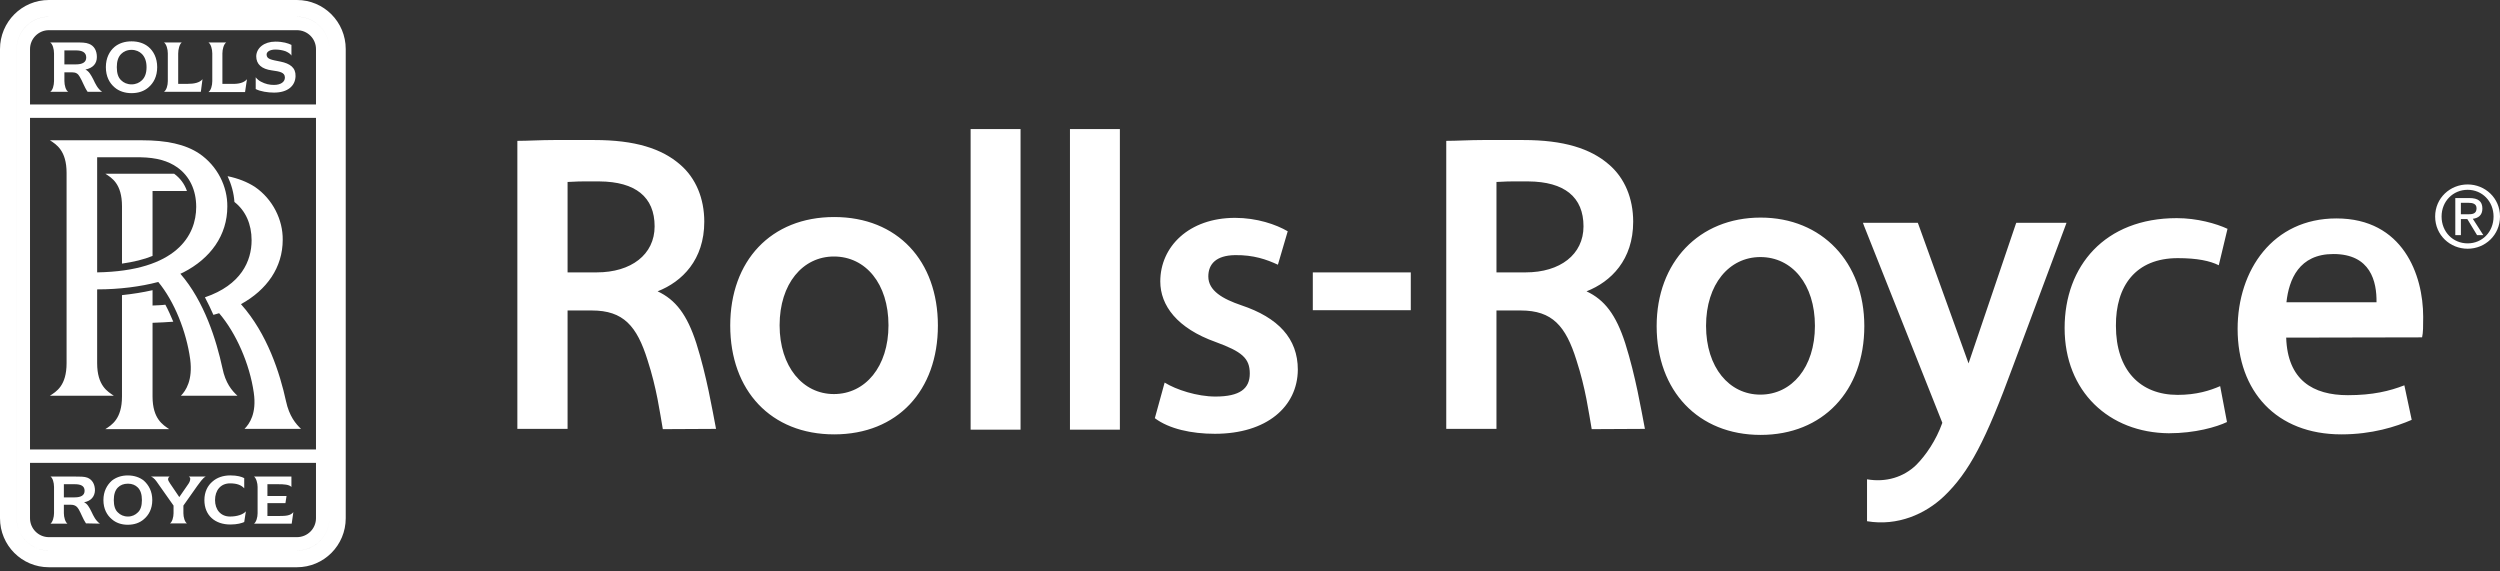 <svg width="267" height="61" viewBox="0 0 267 61" fill="none" xmlns="http://www.w3.org/2000/svg">
<rect x="0" y="0" width="267" height="61" fill="#333333" stroke="none"/>
<path fill-rule="evenodd" clip-rule="evenodd" d="M204.819 23.796L204.878 23.94L210.241 38.808L215.283 23.94L215.341 23.796H220.703L220.586 24.117L214.992 39.102C212.075 47.034 210.326 50.428 207.588 53.032C205.636 54.875 202.692 56.221 199.399 55.666H199.399V51.19C201.438 51.539 203.303 50.955 204.644 49.667C205.693 48.611 206.771 47.033 207.442 45.158L199.078 24.116L198.962 23.795H204.818L204.819 23.796ZM188.034 23.238C181.447 23.238 176.93 28.009 176.93 34.828C176.93 41.764 181.391 46.448 188.034 46.448C194.677 46.448 199.109 41.764 199.109 34.828C199.109 28.009 194.592 23.238 188.034 23.238ZM244.165 36.059C244.311 40.592 247.022 42.205 250.751 42.205C253.404 42.205 255.211 41.764 256.785 41.151L257.57 44.84C255.881 45.57 253.346 46.391 250.053 46.391C243.117 46.391 238.978 41.796 238.978 35.123C238.978 28.858 242.736 23.328 249.529 23.328C256.641 23.328 258.796 29.357 258.796 33.834C258.796 34.801 258.796 35.533 258.679 36.03L244.165 36.059V36.059ZM89.091 23.179C82.329 23.179 77.988 27.863 77.988 34.77C77.988 41.706 82.329 46.391 89.091 46.391C95.853 46.391 100.167 41.706 100.167 34.77C100.167 27.863 95.853 23.179 89.091 23.179ZM124.384 40.858C125.607 41.62 127.852 42.351 129.805 42.351C132.428 42.351 133.477 41.502 133.477 39.892C133.477 38.253 132.632 37.552 129.834 36.527C125.724 35.063 123.918 32.633 123.918 30.057C123.918 26.342 126.978 23.267 131.904 23.267C134.235 23.267 136.275 23.969 137.529 24.7L136.48 28.272C135.286 27.717 133.886 27.218 131.904 27.247C129.864 27.277 129.048 28.213 129.048 29.529C129.048 31.053 130.593 31.93 132.575 32.604C136.509 33.92 138.608 36.145 138.608 39.482C138.58 43.432 135.286 46.329 129.747 46.329C127.241 46.329 124.851 45.803 123.337 44.662L124.384 40.858ZM237.841 45.073C236.734 45.602 234.431 46.272 231.632 46.272C225.252 46.214 220.501 41.824 220.501 35.032C220.501 28.418 224.783 23.297 232.481 23.297C234.664 23.297 236.705 23.882 237.898 24.438L236.965 28.33C236.034 27.863 234.664 27.569 232.594 27.569C228.077 27.569 225.951 30.555 225.98 34.799C225.98 39.54 228.573 42.173 232.566 42.173C234.607 42.173 236.035 41.706 237.113 41.238L237.841 45.072L237.841 45.073ZM103.662 13.784H108.995V45.891H103.662V13.784ZM114.272 13.784H119.603V45.891H114.272V13.784ZM159.823 45.802H154.46V15.043C155.597 15.043 156.937 14.955 158.365 14.955H162.68C167.021 14.955 169.876 15.861 171.859 17.59C173.521 19.022 174.424 21.189 174.424 23.677C174.424 27.746 172.063 30.086 169.441 31.113C171.366 32.018 172.588 33.6 173.579 36.673C174.686 40.184 175.268 43.697 175.677 45.804L169.994 45.833C169.673 44.019 169.352 41.501 168.361 38.457C167.223 34.827 165.796 33.159 162.417 33.159H159.822V45.804L159.823 45.802ZM60.617 45.802H55.254V15.043C56.391 15.043 57.731 14.955 59.16 14.955H63.473C67.814 14.955 70.671 15.861 72.653 17.59C74.314 19.022 75.217 21.189 75.217 23.677C75.217 27.746 72.858 30.086 70.234 31.113C72.159 32.018 73.382 33.6 74.372 36.673C75.48 40.184 76.063 43.697 76.473 45.804L70.789 45.833C70.468 44.019 70.147 41.501 69.157 38.457C68.02 34.827 66.591 33.159 63.211 33.159H60.617V45.804L60.617 45.802ZM188.005 42.146C184.683 42.146 182.206 39.245 182.206 34.799C182.206 30.351 184.683 27.454 188.005 27.454C191.385 27.454 193.834 30.351 193.834 34.799C193.834 39.245 191.356 42.146 188.005 42.146ZM89.061 42.086C85.739 42.086 83.262 39.159 83.262 34.741C83.262 30.291 85.739 27.394 89.061 27.394C92.443 27.394 94.89 30.291 94.89 34.741C94.89 39.159 92.412 42.086 89.061 42.086ZM140.208 29.091H150.672V33.131H140.208V29.091ZM253.812 32.281C253.842 30.086 253.198 27.13 249.206 27.13C245.535 27.13 244.458 29.852 244.192 32.281H253.812ZM163.231 19.375H161.454C160.697 19.375 160.202 19.434 159.823 19.434V29.09H162.942C166.613 29.09 169.118 27.188 169.118 24.173C169.118 21.043 167.079 19.405 163.231 19.375H163.231ZM64.026 19.375H62.25C61.491 19.375 60.995 19.434 60.617 19.434V29.09H63.735C67.407 29.09 69.913 27.188 69.913 24.173C69.913 21.043 67.872 19.405 64.026 19.375H64.026Z" fill="white"/>
<path fill-rule="evenodd" clip-rule="evenodd" d="M1.777 5.242C1.777 3.34 3.323 1.787 5.216 1.787H31.709C33.632 1.787 35.176 3.34 35.176 5.242V55.347C35.176 57.253 33.632 58.8 31.709 58.8H5.217C3.323 58.8 1.778 57.252 1.778 55.347V5.242M3.206 11.154V5.244C3.206 4.131 4.111 3.224 5.217 3.224H31.709C32.846 3.224 33.748 4.131 33.748 5.244V11.154H3.206ZM3.205 12.586H33.747V48.001H3.205V12.586ZM1.776 5.24C1.776 3.337 3.322 1.784 5.215 1.784H31.708C33.631 1.784 35.176 3.338 35.176 5.24V55.345C35.176 57.251 33.631 58.798 31.708 58.798H5.216C3.322 58.798 1.777 57.249 1.777 55.345V5.24H1.776ZM36.924 5.24C36.924 2.341 34.593 0 31.709 0H5.217C2.332 0 0 2.342 0 5.24V55.345C0 58.244 2.332 60.582 5.217 60.582H31.709C34.593 60.582 36.924 58.243 36.924 55.345V5.24ZM3.205 49.433V55.345C3.205 56.458 4.109 57.367 5.216 57.367H31.708C32.845 57.367 33.747 56.458 33.747 55.345V49.433H3.205ZM16.292 42.349V34.475C17.05 34.446 17.777 34.416 18.506 34.359C18.245 33.743 17.98 33.129 17.66 32.542C17.222 32.602 16.758 32.602 16.292 32.63V30.992C15.271 31.224 14.164 31.401 13.028 31.519V42.349C13.028 44.748 11.921 45.393 11.249 45.831H18.069C17.429 45.393 16.292 44.749 16.292 42.349V42.349ZM32.147 45.801C31.592 45.273 30.892 44.456 30.545 42.844C29.9 39.888 28.561 35.646 25.735 32.484C28.503 30.962 30.194 28.563 30.194 25.608C30.222 23.499 29.144 21.274 27.22 19.958C26.405 19.433 25.443 19.051 24.306 18.815C24.715 19.695 24.977 20.631 25.036 21.568C26.231 22.503 26.871 23.937 26.871 25.664C26.871 27.861 25.763 30.436 21.887 31.753C22.208 32.367 22.528 33.012 22.791 33.626L23.404 33.451C25.209 35.558 26.667 38.865 27.104 41.939C27.425 44.163 26.64 45.275 26.114 45.802H32.148L32.147 45.801ZM25.356 42.26C24.773 41.733 24.074 40.914 23.753 39.304C23.11 36.348 21.83 32.192 19.264 29.237L19.585 29.09C22.499 27.599 24.278 25.11 24.278 22.067C24.306 19.929 23.228 17.736 21.304 16.418C19.789 15.394 17.748 14.982 15.156 14.982H5.333C6.004 15.422 7.111 16.067 7.111 18.467V38.779C7.111 41.21 6.004 41.823 5.333 42.262H12.153C11.511 41.824 10.375 41.211 10.375 38.779V30.906C12.765 30.906 15.01 30.613 16.904 30.114C18.624 32.193 19.907 35.413 20.313 38.368C20.604 40.59 19.847 41.734 19.322 42.261H25.355L25.356 42.26ZM10.376 29.09V16.798H15.011C16.701 16.828 17.953 17.178 18.946 17.882C20.254 18.816 20.955 20.309 20.955 22.096C20.955 25.109 18.886 28.945 10.376 29.09ZM16.292 27.333V20.397H19.965C19.703 19.636 19.236 19.021 18.596 18.553H11.251C11.922 18.991 13.029 19.607 13.029 22.036V28.154C14.253 27.978 15.361 27.715 16.293 27.333H16.292ZM22.966 53.412C22.966 54.407 23.549 55.166 24.568 55.166C25.298 55.166 25.966 54.96 26.259 54.61L26.083 55.754C25.822 55.867 25.355 56.017 24.598 56.017C22.966 56.017 21.829 55.05 21.829 53.41C21.829 52.533 22.179 51.859 22.702 51.42C23.169 51.013 23.81 50.774 24.598 50.774C25.355 50.774 25.822 50.921 26.083 51.066V52.152C25.763 51.8 25.298 51.623 24.568 51.623C23.549 51.624 22.966 52.386 22.966 53.41V53.412ZM9.764 54.642C9.531 54.172 9.327 53.791 8.976 53.646C9.734 53.499 10.112 53.029 10.142 52.386C10.142 51.713 9.851 51.215 9.326 51.013C9.005 50.894 8.569 50.894 7.929 50.894H5.392C5.626 51.041 5.77 51.538 5.77 52.006V54.816C5.77 55.226 5.626 55.754 5.392 55.926H7.199C6.967 55.754 6.821 55.225 6.821 54.816V53.909H7.577C7.986 53.909 8.219 54.084 8.394 54.374C8.657 54.815 8.862 55.431 9.181 55.896L10.667 55.926C10.203 55.578 9.998 55.136 9.765 54.642L9.764 54.642ZM9.035 52.414C9.035 52.913 8.627 53.119 7.986 53.119H6.821V51.714H7.986C8.626 51.714 9.035 51.89 9.035 52.415V52.414ZM12.59 54.728C12.3 54.465 12.153 54.027 12.153 53.412C12.153 52.797 12.3 52.36 12.59 52.065C12.851 51.803 13.202 51.656 13.669 51.656C14.105 51.656 14.457 51.803 14.719 52.065C15.01 52.36 15.156 52.798 15.156 53.412C15.156 54.028 15.01 54.465 14.719 54.728C14.456 54.993 14.105 55.165 13.669 55.165C13.202 55.165 12.851 54.992 12.59 54.728ZM13.64 56.044C14.339 56.044 14.922 55.84 15.36 55.457C15.883 55.02 16.264 54.349 16.264 53.411C16.264 52.475 15.883 51.802 15.36 51.33C14.923 50.981 14.339 50.776 13.64 50.776C12.969 50.776 12.387 50.981 11.949 51.33C11.424 51.802 11.045 52.475 11.045 53.411C11.045 54.349 11.424 55.02 11.949 55.457C12.386 55.839 12.968 56.044 13.64 56.044ZM20.167 50.893C20.285 50.981 20.343 51.067 20.313 51.188C20.313 51.303 20.254 51.478 20.138 51.654L19.148 53.088L18.156 51.624C18.04 51.448 17.924 51.274 17.953 51.126C17.981 51.04 18.012 50.951 18.128 50.892H16.117C16.467 51.04 16.64 51.302 16.903 51.683L18.535 53.997V54.815C18.535 55.225 18.39 55.754 18.156 55.896H19.965C19.732 55.754 19.587 55.225 19.587 54.815V53.997L21.073 51.889C21.305 51.597 21.628 51.066 21.975 50.892H20.169L20.167 50.893ZM29.845 55.107H28.561V53.733H30.485L30.601 52.972H28.561V51.714H29.697C30.338 51.714 30.864 51.744 31.124 52.007V50.894H27.131C27.365 51.068 27.512 51.598 27.512 52.006V54.816C27.512 55.255 27.365 55.754 27.131 55.926H31.154L31.329 54.697C31.037 55.08 30.484 55.107 29.844 55.107H29.845ZM27.309 8.251C27.424 8.426 27.687 8.631 27.861 8.719C28.358 8.982 28.794 9.069 29.26 9.069C29.989 9.069 30.427 8.749 30.427 8.279C30.427 7.723 29.872 7.635 29.028 7.517C27.951 7.372 27.366 6.874 27.366 5.997C27.396 5.118 28.212 4.445 29.408 4.445C30.222 4.445 30.776 4.62 31.126 4.795V5.936C31.01 5.731 30.748 5.585 30.485 5.468C30.135 5.351 29.786 5.293 29.408 5.293C28.822 5.293 28.474 5.528 28.474 5.819C28.474 6.318 28.939 6.376 29.959 6.58C30.98 6.788 31.592 7.226 31.564 8.133C31.535 9.186 30.717 9.89 29.261 9.89C28.619 9.89 27.804 9.772 27.31 9.509V8.251H27.309ZM9.966 8.484C9.705 7.987 9.502 7.607 9.123 7.431C9.939 7.256 10.346 6.788 10.346 6.086C10.346 5.411 10.055 4.885 9.502 4.681C9.151 4.535 8.714 4.535 8.045 4.535H5.361C5.626 4.71 5.77 5.237 5.77 5.705V8.66C5.77 9.1 5.626 9.657 5.361 9.803H7.286C7.025 9.657 6.878 9.1 6.878 8.66V7.723H7.695C8.104 7.723 8.336 7.869 8.512 8.193C8.803 8.658 9.006 9.304 9.356 9.803H10.902C10.435 9.482 10.202 8.983 9.967 8.485L9.966 8.484ZM9.209 6.144C9.209 6.672 8.773 6.876 8.104 6.876H6.877V5.382H8.104C8.773 5.382 9.209 5.587 9.209 6.144ZM12.94 8.573C12.619 8.279 12.475 7.812 12.475 7.169C12.475 6.554 12.619 6.086 12.94 5.763C13.202 5.501 13.581 5.325 14.047 5.325C14.514 5.325 14.892 5.501 15.156 5.763C15.475 6.086 15.651 6.555 15.651 7.169C15.651 7.813 15.475 8.279 15.156 8.573C14.892 8.835 14.514 9.011 14.047 9.011C13.581 9.011 13.202 8.835 12.94 8.573ZM14.047 9.948C14.777 9.948 15.388 9.743 15.854 9.334C16.408 8.864 16.787 8.163 16.787 7.169C16.787 6.202 16.408 5.47 15.854 5.004C15.389 4.622 14.777 4.416 14.047 4.416C13.319 4.416 12.706 4.622 12.24 5.004C11.687 5.47 11.306 6.202 11.306 7.169C11.306 8.164 11.687 8.865 12.24 9.334C12.706 9.742 13.347 9.948 14.047 9.948ZM21.627 8.457C21.334 8.835 20.722 8.955 20.05 8.955H19.031V5.706C19.031 5.268 19.177 4.71 19.41 4.535H17.515C17.776 4.71 17.923 5.267 17.923 5.706V8.66C17.923 9.13 17.776 9.627 17.515 9.803H21.45L21.626 8.458L21.627 8.457ZM26.377 8.457C26.083 8.835 25.473 8.983 24.801 8.955H23.752V5.706C23.752 5.268 23.897 4.71 24.16 4.535H22.265C22.527 4.71 22.672 5.267 22.672 5.706V8.66C22.672 9.13 22.527 9.657 22.265 9.831H26.172L26.376 8.458" fill="white"/>
<path fill-rule="evenodd" clip-rule="evenodd" d="M260.761 23.123C260.761 21.497 261.981 20.271 263.546 20.271C265.093 20.271 266.312 21.497 266.312 23.123C266.312 24.775 265.093 25.992 263.546 25.992C261.982 25.992 260.761 24.775 260.761 23.123ZM263.546 26.565C265.408 26.565 267 25.111 267 23.123C267 21.152 265.408 19.699 263.546 19.699C261.665 19.699 260.074 21.152 260.074 23.123C260.074 25.111 261.665 26.565 263.546 26.565ZM262.822 23.395H263.509L264.55 25.111H265.219L264.097 23.368C264.677 23.296 265.119 22.987 265.119 22.278C265.119 21.497 264.659 21.152 263.727 21.152H262.226V25.111H262.823V23.395H262.822ZM262.822 22.886V21.66H263.637C264.052 21.66 264.495 21.75 264.495 22.242C264.495 22.85 264.044 22.887 263.537 22.887H262.822V22.886Z" fill="white"/>
</svg>
